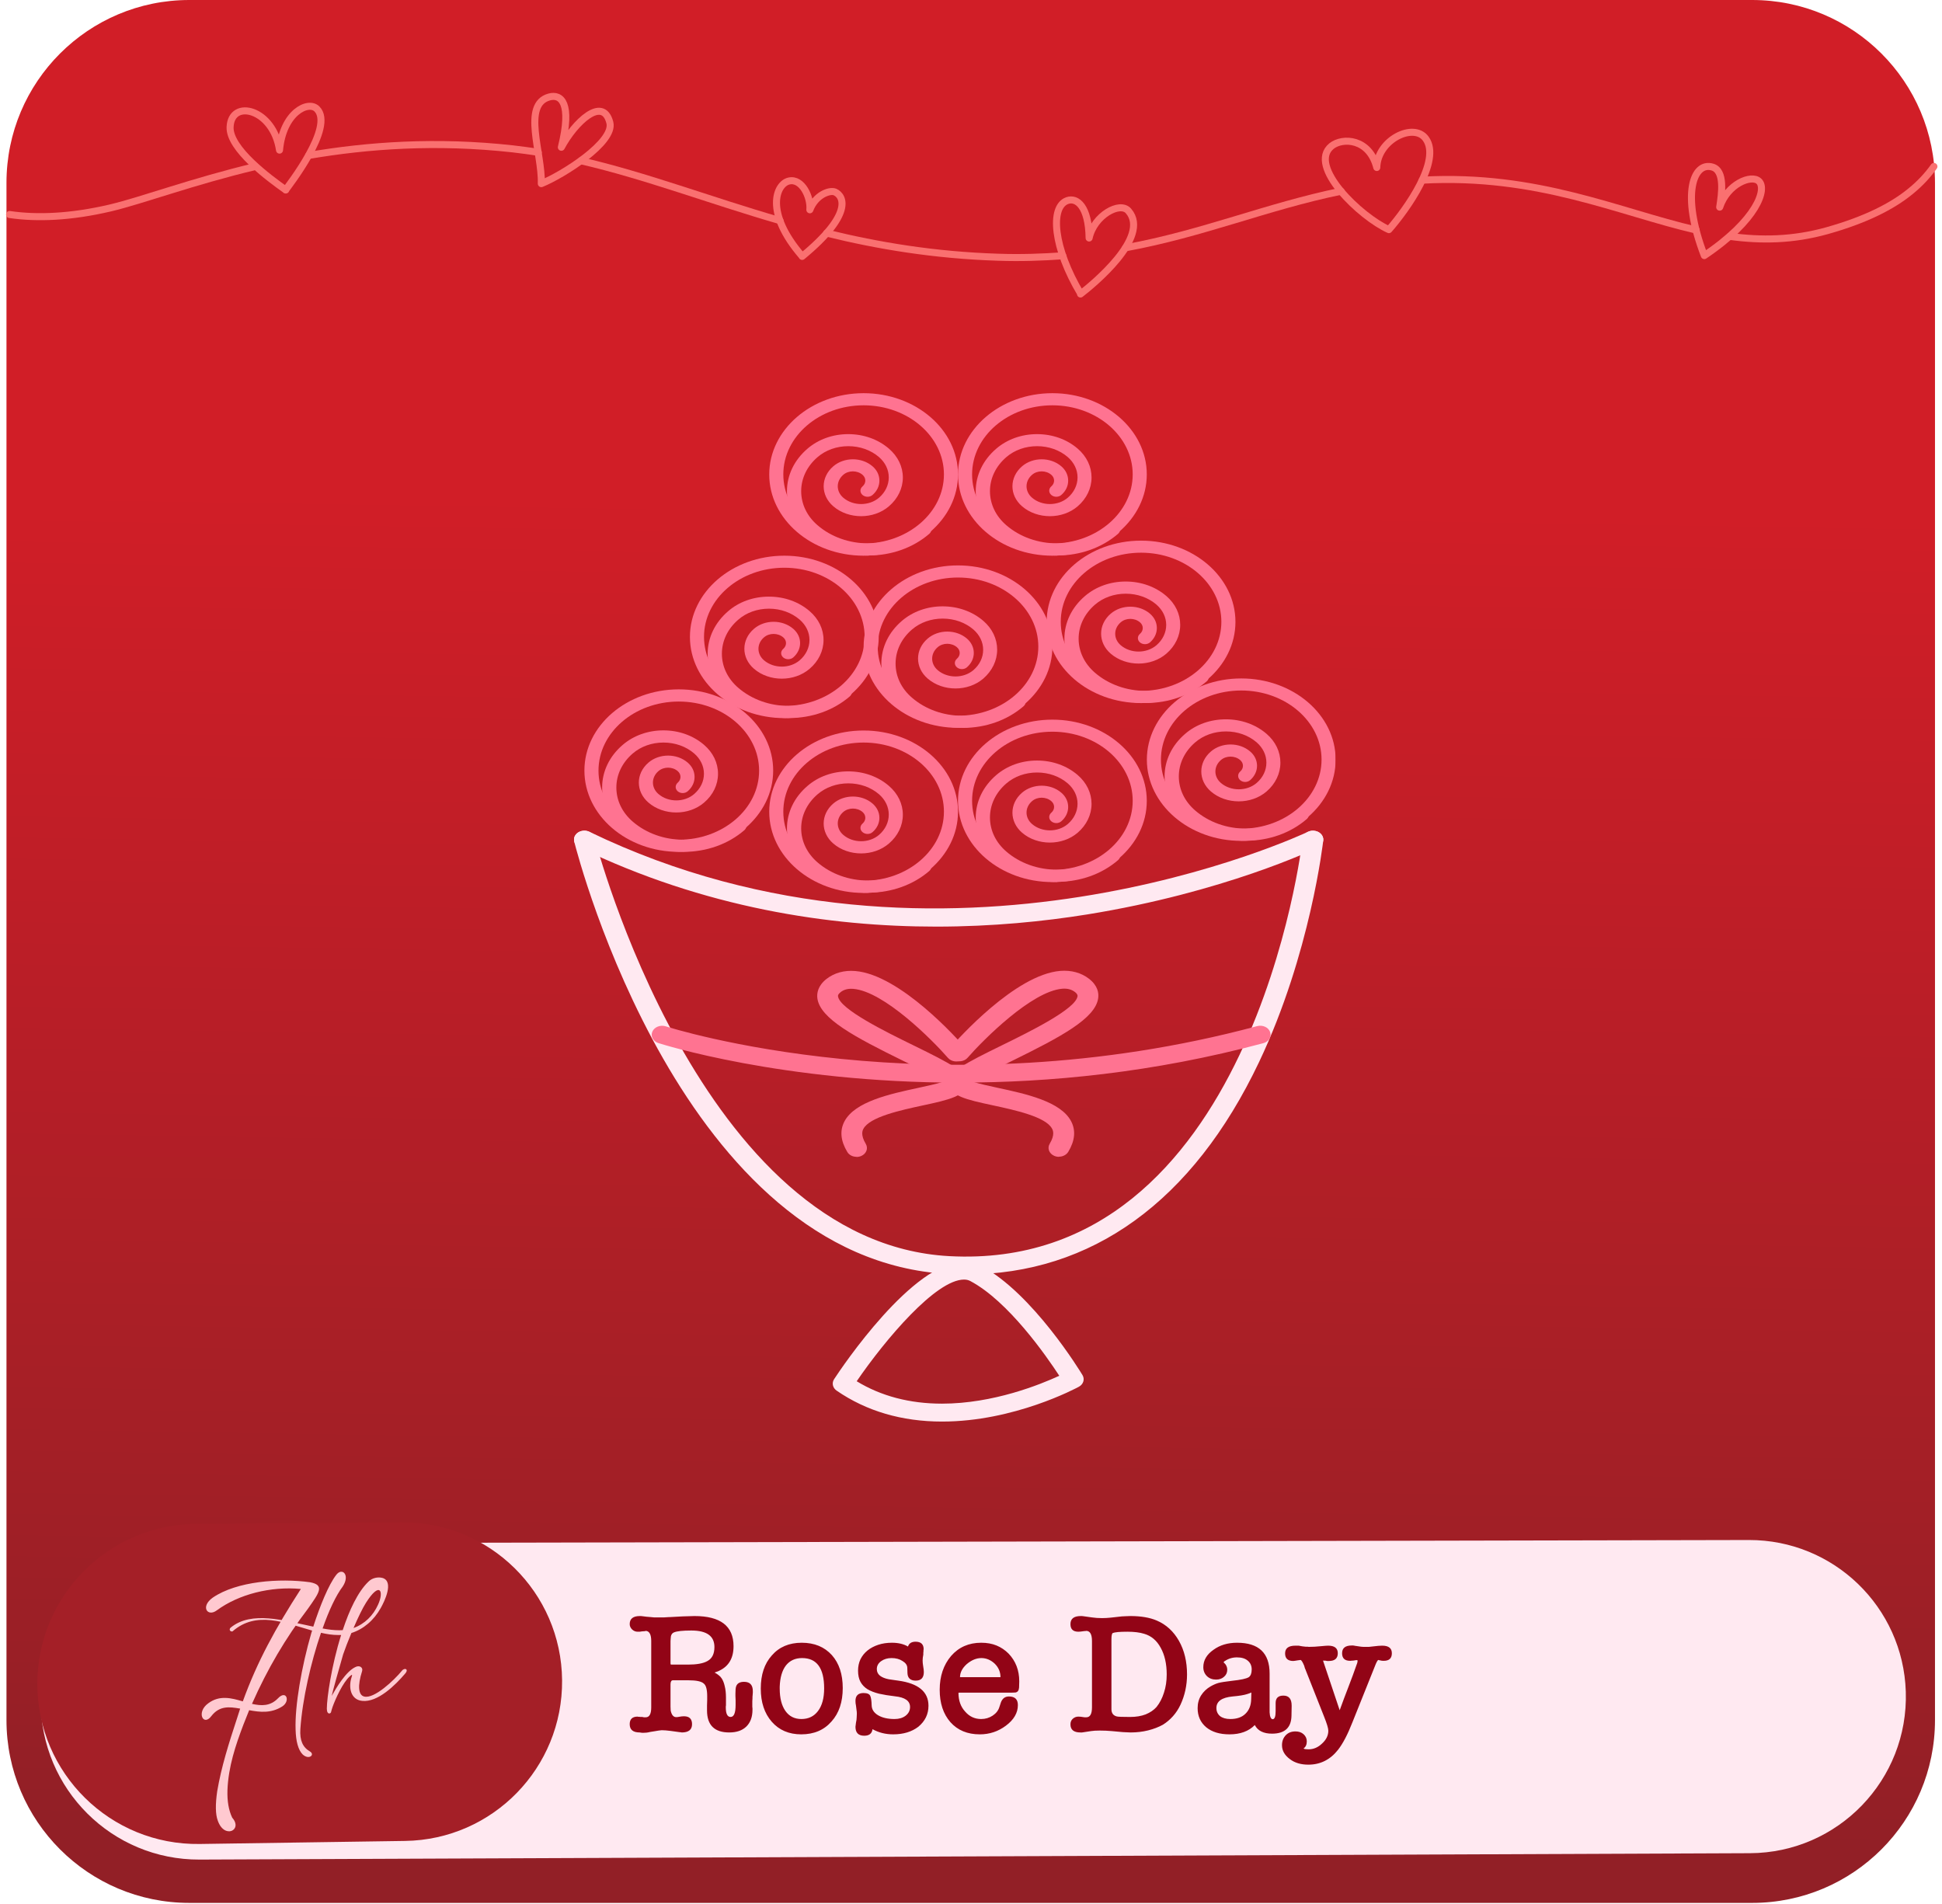 <svg width="203" height="199" viewBox="0 0 203 199" fill="none" xmlns="http://www.w3.org/2000/svg">
<path d="M183.159 0H19.786C9.232 0 0.677 8.555 0.677 19.108V179.798C0.677 190.351 9.232 198.906 19.786 198.906H183.159C193.712 198.906 202.267 190.351 202.267 179.798V19.108C202.267 8.555 193.712 0 183.159 0Z" fill="url(#paint0_linear_94_640)"/>
<g filter="url(#filter0_d_94_640)">
<path d="M20.859 192.436C11.703 192.474 4.26 185.062 4.26 175.905V175.905C4.26 166.789 11.64 159.393 20.756 159.374L182.822 159.033C191.672 159.015 198.934 166.034 199.216 174.88V174.88C199.51 184.093 192.141 191.731 182.924 191.769L20.859 192.436Z" fill="#FFE9F1"/>
</g>
<path d="M20.881 192.748C11.545 192.887 3.902 185.356 3.902 176.019V176.019C3.902 166.829 11.316 159.359 20.506 159.289L41.978 159.126C51.166 159.056 58.675 166.443 58.756 175.631V175.631C58.837 184.789 51.508 192.293 42.351 192.429L20.881 192.748Z" fill="#A41F27"/>
<path d="M75.202 174.628C75.118 174.676 75.034 174.712 74.95 174.736C74.878 174.76 74.794 174.79 74.698 174.826C74.854 174.91 74.992 175 75.112 175.096C75.244 175.192 75.352 175.306 75.436 175.438C75.58 175.654 75.688 175.93 75.76 176.266C75.844 176.59 75.886 176.986 75.886 177.454V178.264C75.874 178.3 75.868 178.366 75.868 178.462C75.868 179.134 76.036 179.47 76.372 179.47C76.72 179.47 76.894 179.05 76.894 178.21V177.706L76.876 177.274V177.022C76.876 176.842 76.882 176.686 76.894 176.554C76.906 176.422 76.93 176.314 76.966 176.23C77.086 175.942 77.356 175.798 77.776 175.798C78.388 175.798 78.694 176.122 78.694 176.77C78.694 176.782 78.694 176.83 78.694 176.914C78.694 176.986 78.688 177.07 78.676 177.166C78.676 177.226 78.67 177.292 78.658 177.364C78.658 177.424 78.658 177.478 78.658 177.526C78.646 177.646 78.64 177.742 78.64 177.814C78.64 177.886 78.64 177.94 78.64 177.976V178.408C78.652 178.456 78.658 178.51 78.658 178.57C78.658 178.618 78.658 178.666 78.658 178.714C78.658 179.47 78.442 180.058 78.01 180.478C77.59 180.886 76.996 181.09 76.228 181.09C74.68 181.09 73.906 180.322 73.906 178.786V178.264L73.924 177.688V177.31C73.924 176.602 73.804 176.158 73.564 175.978C73.324 175.75 72.784 175.636 71.944 175.636H70.342C70.174 175.636 70.09 175.78 70.09 176.068V177.4C70.09 177.82 70.09 178.15 70.09 178.39C70.102 178.618 70.108 178.762 70.108 178.822V178.804C70.204 179.26 70.396 179.488 70.684 179.488C70.792 179.488 70.894 179.476 70.99 179.452C71.182 179.416 71.35 179.398 71.494 179.398C72.058 179.398 72.34 179.674 72.34 180.226C72.34 180.802 71.98 181.09 71.26 181.09C71.236 181.078 71.212 181.072 71.188 181.072C71.116 181.072 71.056 181.066 71.008 181.054L70.09 180.928C69.898 180.904 69.73 180.886 69.586 180.874C69.442 180.862 69.304 180.856 69.172 180.856C69.1 180.856 68.992 180.868 68.848 180.892C68.716 180.916 68.572 180.94 68.416 180.964C68.272 180.988 68.122 181.012 67.966 181.036C67.822 181.072 67.696 181.096 67.588 181.108C67.456 181.108 67.348 181.114 67.264 181.126C67.192 181.138 67.06 181.126 66.868 181.09C66.172 181.09 65.824 180.802 65.824 180.226C65.824 179.698 66.1 179.434 66.652 179.434C66.664 179.434 66.682 179.44 66.706 179.452C66.73 179.452 66.766 179.452 66.814 179.452C66.85 179.452 66.898 179.458 66.958 179.47C67.018 179.47 67.078 179.47 67.138 179.47C67.198 179.482 67.258 179.494 67.318 179.506C67.378 179.506 67.438 179.506 67.498 179.506C67.882 179.506 68.074 179.158 68.074 178.462V171.532C68.074 170.86 67.888 170.506 67.516 170.47C67.516 170.482 67.462 170.494 67.354 170.506C67.246 170.506 67.162 170.512 67.102 170.524C67.03 170.536 66.952 170.548 66.868 170.56C66.784 170.56 66.712 170.56 66.652 170.56C66.436 170.56 66.244 170.482 66.076 170.326C65.908 170.158 65.824 169.972 65.824 169.768C65.824 169.204 66.178 168.922 66.886 168.922C66.91 168.922 66.946 168.922 66.994 168.922C67.054 168.922 67.108 168.928 67.156 168.94C67.3 168.952 67.444 168.97 67.588 168.994C67.744 169.006 67.888 169.018 68.02 169.03C68.14 169.042 68.266 169.054 68.398 169.066C68.542 169.066 68.698 169.066 68.866 169.066C69.034 169.066 69.202 169.066 69.37 169.066C69.55 169.054 69.742 169.042 69.946 169.03H70.054L71.368 168.958C71.584 168.946 71.794 168.94 71.998 168.94C72.214 168.928 72.412 168.922 72.592 168.922C75.316 168.922 76.678 169.972 76.678 172.072C76.678 173.308 76.186 174.16 75.202 174.628ZM71.908 173.998C72.364 173.998 72.76 173.968 73.096 173.908C73.444 173.848 73.732 173.752 73.96 173.62C74.44 173.356 74.68 172.87 74.68 172.162C74.68 171.01 73.876 170.434 72.268 170.434C71.356 170.434 70.75 170.5 70.45 170.632C70.222 170.728 70.108 170.944 70.108 171.28C70.108 171.364 70.102 171.454 70.09 171.55C70.09 171.646 70.09 171.73 70.09 171.802V173.8C70.09 173.896 70.096 173.956 70.108 173.98C70.132 173.992 70.192 173.998 70.288 173.998H71.908ZM83.755 181.288C82.471 181.288 81.445 180.85 80.677 179.974C79.909 179.098 79.525 177.94 79.525 176.5C79.525 175.048 79.909 173.896 80.677 173.044C81.445 172.156 82.489 171.712 83.809 171.712C85.129 171.712 86.179 172.144 86.959 173.008C87.715 173.86 88.093 175.006 88.093 176.446C88.093 177.91 87.703 179.074 86.923 179.938C86.143 180.838 85.087 181.288 83.755 181.288ZM83.845 173.314C83.125 173.314 82.561 173.572 82.153 174.088C81.757 174.604 81.541 175.342 81.505 176.302V176.5C81.505 177.496 81.703 178.276 82.099 178.84C82.495 179.404 83.053 179.686 83.773 179.686C84.505 179.686 85.081 179.41 85.501 178.858C85.933 178.294 86.149 177.502 86.149 176.482C86.149 174.37 85.381 173.314 83.845 173.314ZM93.239 171.712C93.899 171.712 94.457 171.844 94.913 172.108C95.021 171.772 95.285 171.604 95.705 171.604C96.269 171.604 96.551 171.868 96.551 172.396C96.551 172.42 96.545 172.444 96.533 172.468C96.533 172.492 96.533 172.534 96.533 172.594C96.533 172.642 96.527 172.702 96.515 172.774C96.515 172.834 96.515 172.894 96.515 172.954C96.491 173.062 96.473 173.17 96.461 173.278C96.449 173.386 96.443 173.488 96.443 173.584C96.443 173.74 96.461 173.926 96.497 174.142C96.521 174.274 96.539 174.394 96.551 174.502C96.563 174.598 96.569 174.688 96.569 174.772C96.569 175.372 96.287 175.672 95.723 175.672C95.171 175.672 94.883 175.414 94.859 174.898L94.841 174.322C94.829 174.046 94.661 173.812 94.337 173.62C94.025 173.416 93.647 173.314 93.203 173.314C92.771 173.314 92.405 173.422 92.105 173.638C91.805 173.854 91.655 174.13 91.655 174.466C91.655 174.754 91.769 174.988 91.997 175.168C92.225 175.336 92.525 175.456 92.897 175.528C93.065 175.552 93.227 175.576 93.383 175.6C93.551 175.624 93.719 175.648 93.887 175.672C95.999 175.96 97.055 176.836 97.055 178.3C97.055 179.176 96.701 179.908 95.993 180.496C95.297 181.024 94.421 181.288 93.365 181.288C92.573 181.288 91.853 181.108 91.205 180.748C91.145 181.204 90.857 181.432 90.341 181.432C89.729 181.432 89.423 181.12 89.423 180.496C89.447 180.316 89.465 180.172 89.477 180.064C89.501 179.956 89.519 179.86 89.531 179.776C89.543 179.692 89.549 179.608 89.549 179.524C89.561 179.428 89.567 179.296 89.567 179.128C89.567 178.996 89.555 178.858 89.531 178.714C89.519 178.558 89.501 178.414 89.477 178.282C89.441 178.126 89.423 177.964 89.423 177.796C89.423 177.244 89.705 176.968 90.269 176.968C90.653 176.968 90.887 177.07 90.971 177.274C91.055 177.454 91.103 177.784 91.115 178.264C91.127 178.684 91.349 179.026 91.781 179.29C92.225 179.554 92.801 179.686 93.509 179.686C93.977 179.686 94.361 179.572 94.661 179.344C94.973 179.104 95.129 178.798 95.129 178.426C95.129 177.79 94.601 177.418 93.545 177.31C92.921 177.238 92.369 177.148 91.889 177.04C91.409 176.92 91.007 176.764 90.683 176.572C90.359 176.368 90.113 176.11 89.945 175.798C89.777 175.486 89.693 175.096 89.693 174.628C89.693 174.196 89.777 173.8 89.945 173.44C90.125 173.08 90.371 172.774 90.683 172.522C90.995 172.27 91.367 172.072 91.799 171.928C92.231 171.784 92.711 171.712 93.239 171.712ZM106.544 175.744C106.544 176.02 106.538 176.236 106.526 176.392C106.514 176.548 106.478 176.668 106.418 176.752C106.358 176.836 106.268 176.89 106.148 176.914C106.04 176.926 105.884 176.932 105.68 176.932H100.262C100.214 176.932 100.19 176.938 100.19 176.95C100.19 177.754 100.424 178.408 100.892 178.912C101.336 179.428 101.894 179.686 102.566 179.686C103.01 179.686 103.412 179.566 103.772 179.326C104.132 179.086 104.366 178.78 104.474 178.408L104.636 177.922C104.708 177.742 104.81 177.598 104.942 177.49C105.086 177.382 105.26 177.328 105.464 177.328C106.088 177.328 106.4 177.628 106.4 178.228C106.4 179.044 105.98 179.764 105.14 180.388C104.336 180.988 103.43 181.288 102.422 181.288C101.126 181.288 100.1 180.862 99.344 180.01C98.6 179.158 98.228 178.03 98.228 176.626C98.228 175.21 98.624 174.034 99.416 173.098C100.22 172.174 101.27 171.712 102.566 171.712C103.166 171.712 103.7 171.808 104.168 172C104.636 172.192 105.056 172.474 105.428 172.846C106.172 173.626 106.544 174.592 106.544 175.744ZM104.582 175.312C104.582 174.772 104.384 174.304 103.988 173.908C103.568 173.512 103.1 173.314 102.584 173.314C102.056 173.314 101.54 173.53 101.036 173.962C100.58 174.382 100.352 174.832 100.352 175.312H104.582ZM114.146 171.532C114.146 170.848 113.954 170.494 113.57 170.47C113.546 170.482 113.498 170.488 113.426 170.488C113.366 170.488 113.3 170.494 113.228 170.506H113.246C113.03 170.542 112.856 170.56 112.724 170.56C112.172 170.56 111.896 170.296 111.896 169.768C111.896 169.204 112.256 168.922 112.976 168.922C113 168.922 113.036 168.922 113.084 168.922C113.144 168.922 113.198 168.928 113.246 168.94L114.146 169.066C114.314 169.09 114.482 169.108 114.65 169.12C114.83 169.132 115.016 169.138 115.208 169.138C115.508 169.138 115.82 169.12 116.144 169.084L117.278 168.958C117.386 168.946 117.512 168.94 117.656 168.94C117.812 168.928 117.98 168.922 118.16 168.922C119.264 168.922 120.182 169.078 120.914 169.39C121.898 169.81 122.672 170.518 123.236 171.514C123.8 172.51 124.082 173.68 124.082 175.024C124.082 176.152 123.854 177.208 123.398 178.192C123.182 178.648 122.918 179.05 122.606 179.398C122.294 179.746 121.946 180.04 121.562 180.28C121.106 180.532 120.59 180.73 120.014 180.874C119.438 181.018 118.826 181.09 118.178 181.09C118.046 181.09 117.914 181.084 117.782 181.072C117.65 181.072 117.518 181.066 117.386 181.054L116.198 180.946C115.802 180.91 115.388 180.892 114.956 180.892C114.584 180.892 114.284 180.91 114.056 180.946L113.228 181.072C113.18 181.072 113.138 181.078 113.102 181.09H112.94C112.244 181.09 111.896 180.808 111.896 180.244C111.896 180.004 111.974 179.812 112.13 179.668C112.298 179.512 112.496 179.434 112.724 179.434C112.868 179.434 113.042 179.452 113.246 179.488C113.294 179.488 113.342 179.494 113.39 179.506C113.438 179.506 113.492 179.506 113.552 179.506C113.948 179.506 114.146 179.158 114.146 178.462V171.532ZM116.18 178.66C116.18 179.068 116.366 179.32 116.738 179.416C116.858 179.452 117.32 179.47 118.124 179.47C118.748 179.47 119.294 179.38 119.762 179.2C120.23 179.008 120.608 178.75 120.896 178.426C121.232 178.006 121.49 177.508 121.67 176.932C121.862 176.356 121.958 175.72 121.958 175.024C121.958 173.92 121.748 172.99 121.328 172.234C120.92 171.478 120.344 170.992 119.6 170.776C119.132 170.632 118.55 170.56 117.854 170.56C117.026 170.56 116.516 170.608 116.324 170.704V170.686C116.228 170.746 116.18 170.968 116.18 171.352V178.66ZM132.966 181.216C132.078 181.216 131.478 180.916 131.166 180.316C130.53 180.964 129.648 181.288 128.52 181.288C127.5 181.288 126.69 181.042 126.09 180.55C125.49 180.046 125.19 179.38 125.19 178.552C125.19 178.048 125.31 177.604 125.55 177.22C125.802 176.824 126.138 176.506 126.558 176.266C126.882 176.086 127.164 175.966 127.404 175.906C127.632 175.846 128.094 175.774 128.79 175.69C129.702 175.594 130.284 175.468 130.536 175.312C130.74 175.168 130.842 174.898 130.842 174.502C130.842 174.118 130.704 173.812 130.428 173.584C130.164 173.356 129.786 173.242 129.294 173.242C128.826 173.242 128.4 173.374 128.016 173.638V173.62C127.932 173.704 127.89 173.752 127.89 173.764H127.908C128.16 173.98 128.286 174.238 128.286 174.538C128.286 174.838 128.172 175.084 127.944 175.276C127.728 175.468 127.452 175.564 127.116 175.564C126.732 175.564 126.414 175.444 126.162 175.204C125.91 174.952 125.784 174.64 125.784 174.268C125.784 173.548 126.138 172.942 126.846 172.45C127.518 171.958 128.34 171.712 129.312 171.712C131.58 171.712 132.714 172.786 132.714 174.934V178.372C132.714 178.612 132.714 178.816 132.714 178.984C132.726 179.14 132.738 179.248 132.75 179.308C132.81 179.572 132.906 179.704 133.038 179.704C133.242 179.704 133.344 179.422 133.344 178.858V178.012C133.344 177.496 133.614 177.238 134.154 177.238C134.73 177.238 135.018 177.586 135.018 178.282V178.372L135 179.344C134.976 180.592 134.298 181.216 132.966 181.216ZM130.806 176.914C130.734 176.938 130.662 176.968 130.59 177.004C130.53 177.028 130.458 177.052 130.374 177.076C130.05 177.184 129.54 177.268 128.844 177.328C127.716 177.436 127.152 177.838 127.152 178.534C127.152 178.882 127.278 179.164 127.53 179.38C127.794 179.584 128.154 179.686 128.61 179.686C129.294 179.686 129.822 179.5 130.194 179.128C130.578 178.756 130.776 178.246 130.788 177.598L130.806 176.914ZM140.039 178.768C140.339 177.94 140.645 177.124 140.957 176.32C141.269 175.516 141.569 174.7 141.857 173.872V173.89C141.893 173.77 141.911 173.668 141.911 173.584C141.911 173.548 141.881 173.53 141.821 173.53C141.737 173.53 141.647 173.542 141.551 173.566C141.503 173.566 141.449 173.572 141.389 173.584C141.341 173.584 141.305 173.584 141.281 173.584C141.257 173.584 141.233 173.59 141.209 173.602C141.185 173.602 141.161 173.602 141.137 173.602C140.573 173.602 140.291 173.338 140.291 172.81C140.291 172.27 140.627 172 141.299 172C141.323 172 141.365 172 141.425 172C141.485 172 141.539 172.006 141.587 172.018C141.599 172.018 141.605 172.024 141.605 172.036C141.617 172.036 141.635 172.036 141.659 172.036L142.271 172.126C142.355 172.138 142.433 172.144 142.505 172.144C142.589 172.144 142.679 172.144 142.775 172.144C142.859 172.144 142.967 172.144 143.099 172.144C143.231 172.132 143.393 172.114 143.585 172.09C143.777 172.066 143.945 172.048 144.089 172.036C144.245 172.024 144.377 172.018 144.485 172.018C145.157 172.018 145.493 172.282 145.493 172.81C145.493 173.338 145.211 173.602 144.647 173.602C144.479 173.602 144.371 173.59 144.323 173.566C144.287 173.554 144.251 173.548 144.215 173.548C144.191 173.548 144.167 173.542 144.143 173.53C144.119 173.53 144.101 173.524 144.089 173.512C144.005 173.512 143.873 173.752 143.693 174.232L141.371 180.028C140.879 181.288 140.381 182.242 139.877 182.89C139.061 183.934 138.023 184.456 136.763 184.456C135.983 184.456 135.341 184.264 134.837 183.88C134.285 183.472 134.009 182.986 134.009 182.422C134.009 182.002 134.141 181.654 134.405 181.378C134.657 181.114 134.993 180.982 135.413 180.982C135.761 180.982 136.043 181.078 136.259 181.27C136.487 181.474 136.601 181.726 136.601 182.026C136.601 182.362 136.487 182.608 136.259 182.764C136.331 182.812 136.403 182.836 136.475 182.836C136.559 182.848 136.661 182.854 136.781 182.854C137.309 182.854 137.783 182.65 138.203 182.242C138.635 181.846 138.851 181.402 138.851 180.91C138.851 180.658 138.701 180.16 138.401 179.416L136.529 174.682C136.517 174.634 136.499 174.586 136.475 174.538C136.451 174.49 136.427 174.436 136.403 174.376C136.379 174.304 136.355 174.22 136.331 174.124C136.163 173.716 136.031 173.512 135.935 173.512C135.911 173.512 135.875 173.518 135.827 173.53C135.791 173.53 135.743 173.536 135.683 173.548C135.587 173.56 135.473 173.578 135.341 173.602C135.221 173.614 135.173 173.62 135.197 173.62C134.621 173.62 134.333 173.356 134.333 172.828C134.333 172.288 134.693 172.018 135.413 172.018C135.497 172.018 135.581 172.018 135.665 172.018C135.749 172.018 135.809 172.024 135.845 172.036C135.953 172.048 136.055 172.066 136.151 172.09C136.259 172.102 136.367 172.114 136.475 172.126H136.673C136.733 172.138 136.781 172.144 136.817 172.144C137.021 172.144 137.225 172.138 137.429 172.126C137.645 172.114 137.867 172.096 138.095 172.072C138.455 172.036 138.701 172.018 138.833 172.018C139.505 172.018 139.841 172.282 139.841 172.81C139.841 173.35 139.529 173.62 138.905 173.62C138.857 173.62 138.797 173.62 138.725 173.62C138.665 173.608 138.605 173.596 138.545 173.584C138.509 173.584 138.467 173.584 138.419 173.584C138.383 173.572 138.347 173.566 138.311 173.566C138.311 173.638 138.329 173.71 138.365 173.782L140.039 178.768Z" fill="#920416"/>
<g filter="url(#filter1_d_94_640)">
<path d="M1 21.451C3.9 21.878 7.409 21.729 11.527 20.767C14.938 19.955 20.08 18.011 26.708 16.43" stroke="#FA7070" stroke-width="0.735" stroke-linecap="round" stroke-linejoin="round"/>
<path d="M32.264 15.277C38.429 14.23 45.569 13.696 53.635 14.593C54.512 14.7 55.389 14.807 56.266 14.956" stroke="#FA7070" stroke-width="0.735" stroke-linecap="round" stroke-linejoin="round"/>
<path d="M60.726 15.832C67.549 17.413 74.152 19.955 81.536 22.092" stroke="#FA7070" stroke-width="0.735" stroke-linecap="round" stroke-linejoin="round"/>
<path d="M86.409 23.395C91.795 24.719 97.667 25.702 104.32 25.916C106.732 26.001 108.974 25.916 111.094 25.766" stroke="#FA7070" stroke-width="0.735" stroke-linecap="round" stroke-linejoin="round"/>
<path d="M117.649 24.933C125.812 23.438 132.318 20.639 140.189 19.015" stroke="#FA7070" stroke-width="0.735" stroke-linecap="round" stroke-linejoin="round"/>
<path d="M148.669 17.862C160.755 17.2 169.162 21.194 177.301 23.074" stroke="#FA7070" stroke-width="0.735" stroke-linecap="round" stroke-linejoin="round"/>
<path d="M180.81 23.737C184.1 24.185 187.414 24.143 190.996 23.139C195.017 22.006 197.795 20.596 199.72 19.015C200.719 18.204 201.523 17.328 202.156 16.43" stroke="#FA7070" stroke-width="0.735" stroke-linecap="round" stroke-linejoin="round"/>
<path d="M178.154 25.745C175.669 19.293 177.033 15.896 179.007 16.495C180.323 16.879 179.982 19.272 179.762 20.682C180.567 18.246 183.076 17.242 183.856 17.969C184.733 18.78 183.686 22.028 178.154 25.745Z" stroke="#FA7070" stroke-width="0.735" stroke-linecap="round" stroke-linejoin="round"/>
<path d="M145.184 23.032C142.212 21.707 136.631 16.366 139.19 14.294C140.335 13.376 143.137 13.482 143.917 16.537C143.99 13.632 147.792 11.795 149.035 13.525C150.692 15.79 147.061 20.895 145.184 23.032Z" stroke="#FA7070" stroke-width="0.735" stroke-linecap="round" stroke-linejoin="round"/>
<path d="M112.97 29.74C110.095 24.933 109.729 20.66 111.557 19.998C112.58 19.635 113.799 20.618 113.847 23.908C114.359 21.536 117.088 20.041 117.966 21.088C120.329 23.822 114.115 28.864 112.946 29.761L112.97 29.74Z" stroke="#FA7070" stroke-width="0.735" stroke-linecap="round" stroke-linejoin="round"/>
<path d="M83.851 25.809C79.854 21.194 81.146 18.225 82.486 17.947C83.826 17.648 84.777 19.635 84.655 20.959C85.24 19.4 86.726 18.866 87.286 19.101C88.237 19.528 89.163 21.451 83.851 25.83V25.809Z" stroke="#FA7070" stroke-width="0.735" stroke-linecap="round" stroke-linejoin="round"/>
<path d="M56.583 18.204C56.681 15.042 54.536 9.957 57.411 9.167C58.654 8.825 59.824 9.786 58.679 14.422C60.068 11.816 63.016 9.017 63.747 11.837C64.283 13.888 58.8 17.328 56.583 18.225V18.204Z" stroke="#FA7070" stroke-width="0.735" stroke-linecap="round" stroke-linejoin="round"/>
<path d="M29.852 18.887C30.12 18.503 35.018 12.265 33.117 10.406C32.215 9.53 29.584 10.769 29.218 14.721C28.584 10.406 24.174 9.316 24.052 12.307C23.955 14.572 28.122 17.648 29.876 18.887H29.852Z" stroke="#FA7070" stroke-width="0.735" stroke-linecap="round" stroke-linejoin="round"/>
</g>
<path d="M32.41 165.389C33.978 165.685 33.369 166.478 32.188 168.157C29.845 171.237 27.945 174.466 26.34 178.1C27.318 178.322 28.24 178.359 29.052 177.528C29.937 176.588 30.38 177.824 29.495 178.377C28.314 179.115 27.17 178.967 26.045 178.764L25.436 180.296C24.643 182.38 23.868 184.668 23.776 187.122C23.739 188.265 23.905 189.225 24.274 190C25.418 191.291 23.444 192.287 22.761 190.295C22.521 189.649 22.503 188.616 22.706 187.232C23.13 184.705 23.923 182.214 24.753 179.687C24.883 179.318 24.975 178.967 25.104 178.598C23.96 178.395 22.945 178.285 22.097 179.373C21.267 180.499 20.473 178.986 21.765 178.045C22.945 177.159 24.2 177.492 25.381 177.842C26.893 173.673 28.794 170.204 31.45 166.09C28.296 165.795 24.956 166.644 22.669 168.323C21.691 169.061 20.916 167.935 22.244 166.994C24.753 165.279 29.218 164.947 32.41 165.389ZM35.825 165.835C35.117 166.776 34.386 168.326 33.722 170.218C34.342 170.34 34.917 170.407 35.482 170.407C35.603 170.407 35.703 170.407 35.825 170.396C36.511 168.315 37.408 166.378 38.526 165.315C38.924 164.916 39.544 164.806 40.02 164.95C41.182 165.348 40.197 167.385 39.799 168.082C39.079 169.377 37.972 170.307 36.733 170.694C36.378 171.536 36.08 172.322 35.869 172.93C35.471 174.303 34.762 176.827 34.674 177.269C35.15 176.417 36.179 174.69 37.164 174.248C37.574 174.037 37.972 174.292 37.851 174.679C37.364 176.196 37.452 177.192 38.072 177.336C39.123 177.602 41.205 175.62 41.979 174.679C42.278 174.259 42.787 174.469 42.334 174.956C41.348 176.118 39.489 177.967 37.862 177.79C36.644 177.668 36.401 176.373 36.755 175.299C36.81 175.122 36.877 174.934 36.578 175.211C35.847 175.853 35.072 177.568 34.773 178.398C34.718 178.565 34.663 178.731 34.618 178.908C34.618 179.14 34.165 179.306 34.165 178.598C34.165 177.491 34.652 174.093 35.659 170.905H35.371C34.762 170.905 34.176 170.816 33.556 170.672C32.493 173.772 31.608 177.624 31.397 180.745C31.32 181.93 31.652 182.649 32.405 183.081C32.947 183.413 32.305 183.999 31.641 183.391C31.165 182.915 30.932 181.996 30.899 180.8C30.811 178.321 31.519 174.225 32.548 170.683C32.582 170.606 32.593 170.517 32.626 170.44C29.792 169.643 26.815 168.326 24.302 170.528C24.047 170.584 23.904 170.307 24.114 170.13C26.306 168.337 29.704 169.399 32.748 170.03C33.456 167.839 34.342 165.669 35.139 164.629C35.77 163.787 36.622 164.629 35.825 165.835ZM39.511 167.75C40.175 166.322 39.71 165.237 38.26 167.529C37.895 168.104 37.408 169.112 36.954 170.174C38.138 169.742 39.013 168.857 39.511 167.75Z" fill="#FFC9D0"/>
<g clip-path="url(#clip0_94_640)">
<g filter="url(#filter2_d_94_640)">
<path d="M70.955 87.101C65.513 87.101 61.089 83.288 61.089 78.605C61.089 73.922 65.513 70.115 70.955 70.115C76.398 70.115 80.822 73.922 80.822 78.605C80.822 83.288 76.398 87.101 70.955 87.101ZM70.955 71.389C66.321 71.389 62.561 74.631 62.561 78.612C62.561 82.592 66.329 85.835 70.955 85.835C75.581 85.835 79.35 82.592 79.35 78.612C79.35 74.631 75.581 71.389 70.955 71.389Z" fill="#FF7391"/>
<path d="M71.44 87.101C69.038 87.101 66.79 86.301 65.092 84.839C63.709 83.65 62.941 82.063 62.941 80.379C62.941 78.695 63.701 77.109 65.092 75.919C66.224 74.945 67.736 74.402 69.346 74.402C70.955 74.402 72.459 74.938 73.6 75.919C74.538 76.726 75.055 77.797 75.055 78.939C75.055 80.08 74.538 81.151 73.6 81.952C71.998 83.329 69.386 83.329 67.785 81.952C66.442 80.796 66.442 78.925 67.785 77.77C68.917 76.795 70.753 76.795 71.885 77.77C72.354 78.173 72.605 78.702 72.605 79.273C72.605 79.843 72.346 80.372 71.885 80.769C71.594 81.019 71.133 81.019 70.842 80.769C70.559 80.518 70.559 80.122 70.842 79.871C71.23 79.537 71.23 78.994 70.842 78.66C70.284 78.18 69.386 78.18 68.828 78.66C68.06 79.321 68.06 80.393 68.828 81.054C69.855 81.945 71.537 81.945 72.565 81.054C73.22 80.49 73.584 79.739 73.584 78.939C73.584 78.138 73.22 77.387 72.565 76.816C71.707 76.079 70.567 75.675 69.354 75.675C68.141 75.675 67.001 76.079 66.143 76.816C65.035 77.77 64.429 79.036 64.429 80.379C64.429 81.722 65.035 82.988 66.143 83.942C67.558 85.159 69.443 85.834 71.448 85.834C73.454 85.834 75.338 85.166 76.762 83.942C77.045 83.691 77.514 83.691 77.805 83.942C78.096 84.185 78.096 84.589 77.805 84.839C76.107 86.301 73.85 87.101 71.457 87.101H71.44Z" fill="#FF7391"/>
<path d="M81.986 73.121C76.543 73.121 72.12 69.315 72.12 64.632C72.12 59.949 76.543 56.143 81.986 56.143C87.429 56.143 91.853 59.949 91.853 64.632C91.853 69.315 87.429 73.121 81.986 73.121ZM81.986 57.402C77.36 57.402 73.592 60.645 73.592 64.625C73.592 68.606 77.36 71.848 81.986 71.848C86.612 71.848 90.381 68.606 90.381 64.625C90.381 60.645 86.612 57.402 81.986 57.402Z" fill="#FF7391"/>
<path d="M82.471 73.121C80.07 73.121 77.821 72.321 76.123 70.86C74.74 69.67 73.972 68.084 73.972 66.4C73.972 64.716 74.732 63.129 76.123 61.939C77.255 60.958 78.767 60.422 80.377 60.422C81.986 60.422 83.49 60.958 84.631 61.939C85.569 62.746 86.086 63.818 86.086 64.952C86.086 66.087 85.569 67.165 84.631 67.965C83.029 69.343 80.417 69.343 78.816 67.965C77.474 66.81 77.474 64.931 78.816 63.783C79.948 62.809 81.784 62.809 82.916 63.783C83.385 64.187 83.636 64.716 83.636 65.279C83.636 65.843 83.377 66.379 82.916 66.782C82.625 67.026 82.164 67.026 81.873 66.782C81.582 66.532 81.582 66.135 81.873 65.885C82.261 65.551 82.261 65.008 81.873 64.681C81.315 64.201 80.409 64.201 79.859 64.681C79.091 65.342 79.091 66.414 79.859 67.075C80.886 67.958 82.569 67.958 83.596 67.075C84.251 66.511 84.615 65.752 84.615 64.952C84.615 64.152 84.251 63.401 83.596 62.83C82.738 62.092 81.598 61.682 80.385 61.682C79.172 61.682 78.031 62.085 77.174 62.83C76.066 63.783 75.46 65.05 75.46 66.393C75.46 67.736 76.066 69.002 77.174 69.955C78.59 71.173 80.474 71.848 82.48 71.848C84.485 71.848 86.37 71.173 87.785 69.955C88.076 69.705 88.537 69.705 88.828 69.955C89.119 70.206 89.119 70.603 88.828 70.853C87.13 72.314 84.873 73.115 82.48 73.115L82.471 73.121Z" fill="#FF7391"/>
<path d="M90.276 91.394C84.833 91.394 80.409 87.588 80.409 82.905C80.409 78.222 84.833 74.416 90.276 74.416C95.718 74.416 100.142 78.222 100.142 82.905C100.142 87.588 95.718 91.394 90.276 91.394ZM90.276 75.675C85.642 75.675 81.881 78.918 81.881 82.898C81.881 86.878 85.65 90.121 90.276 90.121C94.902 90.121 98.67 86.878 98.67 82.898C98.67 78.918 94.902 75.675 90.276 75.675Z" fill="#FF7391"/>
<path d="M90.761 91.387C88.359 91.387 86.111 90.58 84.412 89.126C83.029 87.936 82.261 86.35 82.261 84.665C82.261 82.982 83.021 81.395 84.412 80.205C85.545 79.224 87.057 78.688 88.666 78.688C90.276 78.688 91.78 79.224 92.92 80.205C93.858 81.012 94.376 82.084 94.376 83.218C94.376 84.352 93.858 85.431 92.92 86.231C91.319 87.609 88.707 87.609 87.106 86.231C85.763 85.076 85.763 83.197 87.106 82.049C88.238 81.075 90.074 81.075 91.206 82.049C91.675 82.453 91.925 82.982 91.925 83.545C91.925 84.109 91.667 84.645 91.206 85.041C90.923 85.292 90.454 85.292 90.162 85.041C89.871 84.798 89.871 84.394 90.162 84.144C90.551 83.81 90.551 83.267 90.162 82.933C89.605 82.453 88.699 82.46 88.149 82.933C87.38 83.594 87.38 84.665 88.149 85.327C89.176 86.21 90.85 86.21 91.885 85.327C92.54 84.763 92.904 84.004 92.904 83.204C92.904 82.404 92.54 81.653 91.885 81.082C91.028 80.344 89.888 79.941 88.674 79.941C87.461 79.941 86.321 80.344 85.464 81.082C84.356 82.035 83.749 83.302 83.749 84.645C83.749 85.988 84.356 87.254 85.464 88.207C86.879 89.425 88.772 90.1 90.777 90.1C92.783 90.1 94.667 89.425 96.091 88.207C96.382 87.957 96.843 87.957 97.134 88.207C97.425 88.451 97.425 88.855 97.134 89.105C95.435 90.566 93.179 91.367 90.785 91.367L90.761 91.387Z" fill="#FF7391"/>
<path d="M110.009 90.26C104.566 90.26 100.142 86.454 100.142 81.771C100.142 77.088 104.566 73.281 110.009 73.281C115.451 73.281 119.875 77.088 119.875 81.771C119.875 86.454 115.451 90.26 110.009 90.26ZM110.009 74.541C105.375 74.541 101.614 77.784 101.614 81.764C101.614 85.744 105.383 88.987 110.009 88.987C114.635 88.987 118.403 85.744 118.403 81.764C118.403 77.784 114.635 74.541 110.009 74.541Z" fill="#FF7391"/>
<path d="M110.494 90.253C108.092 90.253 105.844 89.446 104.145 87.992C102.762 86.802 101.994 85.215 101.994 83.531C101.994 81.847 102.754 80.261 104.145 79.071C105.278 78.097 106.79 77.554 108.399 77.554C110.009 77.554 111.513 78.09 112.653 79.071C113.591 79.878 114.101 80.95 114.101 82.084C114.101 83.218 113.583 84.297 112.653 85.097C111.052 86.475 108.44 86.475 106.838 85.097C105.496 83.942 105.496 82.07 106.838 80.915C107.971 79.941 109.806 79.941 110.939 80.915C111.408 81.311 111.658 81.847 111.658 82.411C111.658 82.975 111.4 83.51 110.939 83.907C110.648 84.157 110.187 84.157 109.895 83.907C109.604 83.663 109.604 83.26 109.895 83.009C110.284 82.675 110.284 82.133 109.895 81.799C109.337 81.319 108.432 81.319 107.882 81.799C107.113 82.46 107.113 83.531 107.882 84.192C108.909 85.076 110.583 85.076 111.618 84.192C112.273 83.629 112.637 82.87 112.637 82.07C112.637 81.27 112.273 80.518 111.618 79.948C110.761 79.21 109.62 78.806 108.407 78.806C107.194 78.806 106.054 79.21 105.197 79.948C104.089 80.901 103.482 82.167 103.482 83.51C103.482 84.853 104.089 86.12 105.197 87.073C106.612 88.291 108.504 88.966 110.51 88.966C112.516 88.966 114.4 88.291 115.823 87.073C116.115 86.823 116.576 86.823 116.867 87.073C117.158 87.317 117.158 87.72 116.867 87.971C115.168 89.432 112.912 90.232 110.518 90.232L110.494 90.253Z" fill="#FF7391"/>
<path d="M129.75 85.953C124.307 85.953 119.883 82.147 119.883 77.463C119.883 72.781 124.307 68.974 129.75 68.974C135.193 68.974 139.616 72.781 139.616 77.463C139.616 82.147 135.193 85.953 129.75 85.953ZM129.75 70.234C125.116 70.234 121.355 73.476 121.355 77.457C121.355 81.437 125.124 84.679 129.75 84.679C134.376 84.679 138.144 81.437 138.144 77.457C138.144 73.476 134.376 70.234 129.75 70.234Z" fill="#FF7391"/>
<path d="M130.235 85.946C127.833 85.946 125.585 85.139 123.887 83.684C122.504 82.495 121.735 80.908 121.735 79.224C121.735 77.54 122.496 75.954 123.887 74.764C125.019 73.782 126.531 73.247 128.141 73.247C129.75 73.247 131.254 73.782 132.395 74.764C133.333 75.571 133.842 76.642 133.842 77.777C133.842 78.911 133.325 79.989 132.395 80.79C130.793 82.167 128.181 82.167 126.58 80.79C125.237 79.635 125.237 77.756 126.58 76.608C127.712 75.633 129.548 75.633 130.68 76.608C131.149 77.004 131.4 77.54 131.4 78.104C131.4 78.667 131.141 79.203 130.68 79.607C130.389 79.857 129.928 79.857 129.637 79.607C129.354 79.356 129.354 78.96 129.637 78.709C130.025 78.375 130.025 77.832 129.637 77.505C129.079 77.025 128.173 77.025 127.623 77.505C126.855 78.166 126.855 79.238 127.623 79.899C128.65 80.783 130.332 80.783 131.359 79.899C132.014 79.335 132.378 78.577 132.378 77.777C132.378 76.976 132.014 76.225 131.359 75.654C130.502 74.917 129.362 74.513 128.149 74.513C126.936 74.513 125.795 74.917 124.938 75.654C123.83 76.608 123.224 77.874 123.224 79.217C123.224 80.56 123.83 81.826 124.938 82.78C126.353 83.998 128.238 84.672 130.243 84.672C132.249 84.672 134.133 84.004 135.549 82.78C135.84 82.529 136.301 82.529 136.592 82.78C136.883 83.03 136.883 83.427 136.592 83.677C134.894 85.139 132.637 85.939 130.243 85.939L130.235 85.946Z" fill="#FF7391"/>
<path d="M100.142 74.137C94.7 74.137 90.276 70.331 90.276 65.648C90.276 60.965 94.7 57.159 100.142 57.159C105.585 57.159 110.009 60.965 110.009 65.648C110.009 70.331 105.585 74.137 100.142 74.137ZM100.142 58.425C95.508 58.425 91.748 61.668 91.748 65.648C91.748 69.628 95.516 72.871 100.142 72.871C104.768 72.871 108.537 69.628 108.537 65.648C108.537 61.668 104.768 58.425 100.142 58.425Z" fill="#FF7391"/>
<path d="M100.627 74.137C98.225 74.137 95.977 73.33 94.279 71.876C92.896 70.686 92.128 69.1 92.128 67.415C92.128 65.732 92.888 64.145 94.279 62.955C95.411 61.981 96.924 61.438 98.533 61.438C100.142 61.438 101.646 61.974 102.787 62.955C103.725 63.762 104.234 64.834 104.234 65.968C104.234 67.102 103.717 68.181 102.787 68.988C101.185 70.366 98.573 70.366 96.972 68.988C95.629 67.833 95.629 65.954 96.972 64.806C98.104 63.832 99.94 63.832 101.072 64.806C101.541 65.21 101.792 65.739 101.792 66.309C101.792 66.88 101.533 67.409 101.072 67.812C100.781 68.063 100.32 68.063 100.029 67.812C99.738 67.562 99.738 67.165 100.029 66.915C100.417 66.581 100.417 66.038 100.029 65.711C99.471 65.231 98.565 65.231 98.015 65.711C97.247 66.372 97.247 67.443 98.015 68.104C99.042 68.988 100.716 68.988 101.752 68.104C102.407 67.541 102.771 66.782 102.771 65.982C102.771 65.182 102.407 64.43 101.752 63.86C100.894 63.122 99.754 62.719 98.541 62.719C97.328 62.719 96.188 63.122 95.33 63.86C94.222 64.813 93.616 66.079 93.616 67.422C93.616 68.766 94.222 70.039 95.33 70.985C96.746 72.21 98.638 72.878 100.636 72.878C102.633 72.878 104.526 72.21 105.949 70.985C106.24 70.742 106.701 70.742 106.992 70.985C107.283 71.236 107.283 71.632 106.992 71.883C105.294 73.344 103.037 74.144 100.644 74.144L100.627 74.137Z" fill="#FF7391"/>
<path d="M110.009 56.143C104.566 56.143 100.142 52.337 100.142 47.654C100.142 42.971 104.574 39.157 110.009 39.157C115.443 39.157 119.875 42.964 119.875 47.647C119.875 52.33 115.451 56.136 110.009 56.136V56.143ZM110.009 40.424C105.375 40.424 101.614 43.666 101.614 47.647C101.614 51.627 105.383 54.87 110.009 54.87C114.635 54.87 118.403 51.627 118.403 47.647C118.403 43.666 114.635 40.424 110.009 40.424Z" fill="#FF7391"/>
<path d="M110.494 56.136C108.092 56.136 105.844 55.336 104.145 53.874C102.762 52.684 101.994 51.098 101.994 49.414C101.994 47.73 102.754 46.144 104.145 44.954C105.278 43.98 106.79 43.437 108.399 43.437C110.009 43.437 111.513 43.973 112.653 44.954C113.591 45.761 114.101 46.833 114.101 47.967C114.101 49.101 113.583 50.179 112.653 50.98C111.052 52.358 108.44 52.358 106.838 50.98C105.496 49.825 105.496 47.953 106.838 46.798C107.971 45.824 109.806 45.824 110.939 46.798C111.408 47.201 111.658 47.73 111.658 48.301C111.658 48.871 111.4 49.4 110.939 49.797C110.648 50.047 110.187 50.047 109.895 49.797C109.604 49.546 109.604 49.15 109.895 48.899C110.284 48.565 110.284 48.022 109.895 47.688C109.337 47.208 108.432 47.208 107.882 47.688C107.113 48.349 107.113 49.421 107.882 50.082C108.909 50.966 110.583 50.966 111.618 50.082C112.273 49.518 112.637 48.76 112.637 47.96C112.637 47.16 112.273 46.408 111.618 45.837C110.761 45.1 109.62 44.696 108.407 44.696C107.194 44.696 106.054 45.1 105.197 45.837C104.089 46.791 103.482 48.057 103.482 49.4C103.482 50.743 104.089 52.017 105.197 52.963C106.612 54.181 108.504 54.856 110.51 54.856C112.516 54.856 114.4 54.181 115.823 52.963C116.115 52.712 116.576 52.712 116.867 52.963C117.158 53.213 117.158 53.61 116.867 53.861C115.168 55.322 112.912 56.122 110.518 56.122L110.494 56.136Z" fill="#FF7391"/>
<path d="M119.277 71.549C113.834 71.549 109.41 67.743 109.41 63.06C109.41 58.377 113.834 54.57 119.277 54.57C124.72 54.57 129.143 58.377 129.143 63.06C129.143 67.743 124.72 71.549 119.277 71.549ZM119.277 55.83C114.643 55.83 110.882 59.072 110.882 63.053C110.882 67.033 114.651 70.275 119.277 70.275C123.903 70.275 127.671 67.033 127.671 63.053C127.671 59.072 123.903 55.83 119.277 55.83Z" fill="#FF7391"/>
<path d="M119.762 71.542C117.36 71.542 115.112 70.742 113.414 69.28C112.031 68.091 111.262 66.504 111.262 64.82C111.262 63.136 112.023 61.55 113.414 60.36C114.546 59.386 116.058 58.843 117.667 58.843C119.277 58.843 120.781 59.379 121.921 60.36C122.86 61.167 123.369 62.239 123.369 63.373C123.369 64.507 122.851 65.585 121.921 66.386C120.32 67.763 117.708 67.763 116.107 66.386C114.764 65.231 114.764 63.352 116.107 62.204C117.239 61.23 119.075 61.23 120.207 62.204C120.676 62.607 120.927 63.136 120.927 63.707C120.927 64.277 120.668 64.806 120.207 65.21C119.916 65.453 119.455 65.453 119.164 65.21C118.872 64.959 118.872 64.563 119.164 64.312C119.552 63.978 119.552 63.435 119.164 63.108C118.606 62.628 117.7 62.628 117.15 63.108C116.382 63.769 116.382 64.841 117.15 65.502C118.177 66.386 119.851 66.386 120.886 65.502C121.541 64.938 121.905 64.18 121.905 63.38C121.905 62.58 121.541 61.828 120.886 61.257C120.029 60.52 118.889 60.116 117.676 60.116C116.462 60.116 115.322 60.52 114.465 61.257C113.357 62.211 112.75 63.477 112.75 64.82C112.75 66.163 113.357 67.43 114.465 68.383C115.88 69.6 117.773 70.275 119.778 70.275C121.784 70.275 123.668 69.6 125.092 68.383C125.383 68.139 125.844 68.139 126.135 68.383C126.426 68.633 126.426 69.03 126.135 69.28C124.437 70.742 122.18 71.542 119.786 71.542H119.762Z" fill="#FF7391"/>
<path d="M90.276 56.143C84.833 56.143 80.409 52.337 80.409 47.654C80.409 42.971 84.833 39.157 90.276 39.157C95.718 39.157 100.142 42.964 100.142 47.647C100.142 52.33 95.718 56.136 90.276 56.136V56.143ZM90.276 40.424C85.642 40.424 81.881 43.666 81.881 47.647C81.881 51.627 85.65 54.87 90.276 54.87C94.902 54.87 98.67 51.627 98.67 47.647C98.67 43.666 94.902 40.424 90.276 40.424Z" fill="#FF7391"/>
<path d="M90.761 56.136C88.359 56.136 86.111 55.336 84.412 53.874C83.029 52.684 82.261 51.098 82.261 49.414C82.261 47.73 83.021 46.144 84.412 44.954C85.545 43.98 87.057 43.437 88.666 43.437C90.276 43.437 91.78 43.973 92.92 44.954C93.858 45.761 94.376 46.833 94.376 47.967C94.376 49.101 93.858 50.179 92.92 50.98C91.319 52.358 88.707 52.358 87.106 50.98C85.763 49.825 85.763 47.953 87.106 46.798C88.238 45.824 90.074 45.824 91.206 46.798C91.675 47.201 91.925 47.73 91.925 48.301C91.925 48.871 91.667 49.4 91.206 49.797C90.923 50.047 90.454 50.047 90.162 49.797C89.871 49.546 89.871 49.15 90.162 48.899C90.551 48.565 90.551 48.022 90.162 47.688C89.605 47.208 88.699 47.208 88.149 47.688C87.38 48.349 87.38 49.421 88.149 50.082C89.176 50.966 90.85 50.966 91.885 50.082C92.54 49.518 92.904 48.76 92.904 47.96C92.904 47.16 92.54 46.408 91.885 45.837C91.028 45.1 89.888 44.696 88.674 44.696C87.461 44.696 86.321 45.1 85.464 45.837C84.356 46.791 83.749 48.057 83.749 49.4C83.749 50.743 84.356 52.017 85.464 52.963C86.879 54.181 88.772 54.856 90.777 54.856C92.783 54.856 94.667 54.181 96.091 52.963C96.382 52.712 96.843 52.712 97.134 52.963C97.425 53.213 97.425 53.61 97.134 53.861C95.435 55.322 93.179 56.122 90.785 56.122L90.761 56.136Z" fill="#FF7391"/>
<path d="M100.967 131.273C100.352 131.273 99.722 131.259 99.099 131.224C71.376 129.735 60.474 87.804 60.021 86.022C59.892 85.521 60.264 85.02 60.854 84.909C61.436 84.798 62.019 85.118 62.148 85.626C62.253 86.05 73.155 127.961 99.236 129.36C130.898 131.057 136.114 86.189 136.163 85.737C136.22 85.222 136.753 84.84 137.344 84.895C137.942 84.944 138.379 85.396 138.322 85.911C138.306 86.029 136.996 97.74 131.61 109.076C124.695 123.633 114.125 131.273 100.967 131.273Z" fill="#FFE9F1"/>
<path d="M98.476 146.651C94.271 146.651 90.559 145.559 87.453 143.416C87.041 143.13 86.928 142.629 87.186 142.226C88.011 140.966 95.411 129.944 100.773 129.944C101.42 129.944 102.027 130.09 102.568 130.376C107.955 133.242 112.944 141.446 113.155 141.794C113.413 142.226 113.252 142.755 112.775 143.012C112.5 143.158 106.022 146.651 98.476 146.651ZM89.548 142.434C92.103 143.993 95.104 144.779 98.468 144.779C103.838 144.779 108.771 142.768 110.728 141.864C109.362 139.769 105.399 134.07 101.428 131.962C101.226 131.858 101.024 131.809 100.773 131.809C97.837 131.809 92.548 138.058 89.548 142.441V142.434Z" fill="#FFE9F1"/>
<path d="M97.87 94.915C86.701 94.915 73.632 92.96 60.555 86.635C60.029 86.384 59.843 85.814 60.142 85.361C60.434 84.909 61.097 84.749 61.622 85.007C98.703 102.931 136.341 85.187 136.713 85.007C137.239 84.749 137.894 84.916 138.193 85.361C138.484 85.814 138.298 86.377 137.78 86.635C137.384 86.83 127.938 91.339 113.648 93.642C109.095 94.373 103.749 94.915 97.878 94.915H97.87Z" fill="#FFE9F1"/>
<path d="M89.532 118.978C89.135 118.978 88.755 118.79 88.569 118.47C87.866 117.308 87.769 116.229 88.27 115.276C89.362 113.202 93.025 112.409 95.961 111.776C96.818 111.588 97.918 111.358 98.549 111.142C97.724 110.572 95.84 109.646 94.392 108.937C89.321 106.445 85.706 104.525 85.439 102.396C85.375 101.874 85.488 101.101 86.394 100.385C87.211 99.751 88.246 99.459 89.402 99.557C94.117 99.946 100.158 106.738 100.83 107.517C101.185 107.928 101.088 108.512 100.611 108.825C100.134 109.138 99.455 109.048 99.091 108.637C97.417 106.717 92.386 101.679 89.192 101.421C88.642 101.38 88.213 101.491 87.858 101.776C87.575 101.999 87.591 102.138 87.599 102.201C87.769 103.544 92.589 105.91 95.476 107.322C99.439 109.264 101.04 110.099 101.048 111.254C101.056 112.618 99.139 113.028 96.495 113.599C94.141 114.107 90.915 114.802 90.251 116.055C90.171 116.208 89.928 116.667 90.502 117.628C90.777 118.087 90.567 118.651 90.033 118.887C89.871 118.957 89.701 118.991 89.54 118.991L89.532 118.978Z" fill="#FF7391"/>
<path d="M110.688 118.978C110.518 118.978 110.348 118.943 110.195 118.873C109.661 118.637 109.451 118.073 109.726 117.614C110.3 116.66 110.057 116.194 109.976 116.041C109.321 114.789 106.094 114.093 103.733 113.585C101.08 113.014 99.172 112.604 99.18 111.24C99.188 110.085 100.797 109.25 104.76 107.308C107.639 105.896 112.459 103.53 112.637 102.187C112.637 102.124 112.661 101.985 112.378 101.762C112.014 101.477 111.586 101.366 111.044 101.407C107.849 101.672 102.819 106.71 101.145 108.623C100.789 109.034 100.102 109.117 99.625 108.811C99.147 108.498 99.05 107.914 99.406 107.503C100.078 106.731 106.119 99.932 110.834 99.543C111.99 99.452 113.025 99.737 113.842 100.371C114.756 101.087 114.869 101.86 114.796 102.382C114.521 104.511 110.914 106.431 105.844 108.923C104.396 109.632 102.512 110.558 101.687 111.128C102.318 111.337 103.409 111.574 104.275 111.762C107.219 112.395 110.874 113.181 111.966 115.262C112.467 116.215 112.37 117.294 111.667 118.456C111.473 118.776 111.092 118.964 110.704 118.964L110.688 118.978Z" fill="#FF7391"/>
<path d="M100.32 111.226C81.703 111.226 69.006 107.148 68.82 107.086C68.262 106.905 67.979 106.362 68.197 105.882C68.408 105.402 69.038 105.158 69.597 105.339C69.871 105.429 97.732 114.35 131.408 105.318C131.982 105.165 132.588 105.436 132.766 105.93C132.944 106.424 132.629 106.946 132.055 107.099C120.538 110.189 109.685 111.219 100.32 111.219V111.226Z" fill="#FF7391"/>
</g>
</g>
<defs>
<filter id="filter0_d_94_640" x="4.26" y="159.033" width="194.964" height="35.345" filterUnits="userSpaceOnUse" color-interpolation-filters="sRGB">
<feFlood flood-opacity="0" result="BackgroundImageFix"/>
<feColorMatrix in="SourceAlpha" type="matrix" values="0 0 0 0 0 0 0 0 0 0 0 0 0 0 0 0 0 0 127 0" result="hardAlpha"/>
<feOffset dy="1.942"/>
<feComposite in2="hardAlpha" operator="out"/>
<feColorMatrix type="matrix" values="0 0 0 0 0 0 0 0 0 0 0 0 0 0 0 0 0 0 0.25 0"/>
<feBlend mode="normal" in2="BackgroundImageFix" result="effect1_dropShadow_94_640"/>
<feBlend mode="normal" in="SourceGraphic" in2="effect1_dropShadow_94_640" result="shape"/>
</filter>
<filter id="filter1_d_94_640" x="0.632" y="8.737" width="201.891" height="22.363" filterUnits="userSpaceOnUse" color-interpolation-filters="sRGB">
<feFlood flood-opacity="0" result="BackgroundImageFix"/>
<feColorMatrix in="SourceAlpha" type="matrix" values="0 0 0 0 0 0 0 0 0 0 0 0 0 0 0 0 0 0 127 0" result="hardAlpha"/>
<feOffset dy="0.971"/>
<feComposite in2="hardAlpha" operator="out"/>
<feColorMatrix type="matrix" values="0 0 0 0 0 0 0 0 0 0 0 0 0 0 0 0 0 0 0.25 0"/>
<feBlend mode="normal" in2="BackgroundImageFix" result="effect1_dropShadow_94_640"/>
<feBlend mode="normal" in="SourceGraphic" in2="effect1_dropShadow_94_640" result="shape"/>
</filter>
<filter id="filter2_d_94_640" x="59.995" y="39.157" width="79.621" height="109.436" filterUnits="userSpaceOnUse" color-interpolation-filters="sRGB">
<feFlood flood-opacity="0" result="BackgroundImageFix"/>
<feColorMatrix in="SourceAlpha" type="matrix" values="0 0 0 0 0 0 0 0 0 0 0 0 0 0 0 0 0 0 127 0" result="hardAlpha"/>
<feOffset dy="1.942"/>
<feComposite in2="hardAlpha" operator="out"/>
<feColorMatrix type="matrix" values="0 0 0 0 0 0 0 0 0 0 0 0 0 0 0 0 0 0 0.25 0"/>
<feBlend mode="normal" in2="BackgroundImageFix" result="effect1_dropShadow_94_640"/>
<feBlend mode="normal" in="SourceGraphic" in2="effect1_dropShadow_94_640" result="shape"/>
</filter>
<linearGradient id="paint0_linear_94_640" x1="102.942" y1="9.476" x2="99.151" y2="249.438" gradientUnits="userSpaceOnUse">
<stop offset="0.18" stop-color="#D11E27"/>
<stop offset="0.76" stop-color="#921F26"/>
</linearGradient>
<clipPath id="clip0_94_640">
<rect width="79.619" height="109.811" fill="white" transform="translate(59.997 39.157)"/>
</clipPath>
</defs>
</svg>
